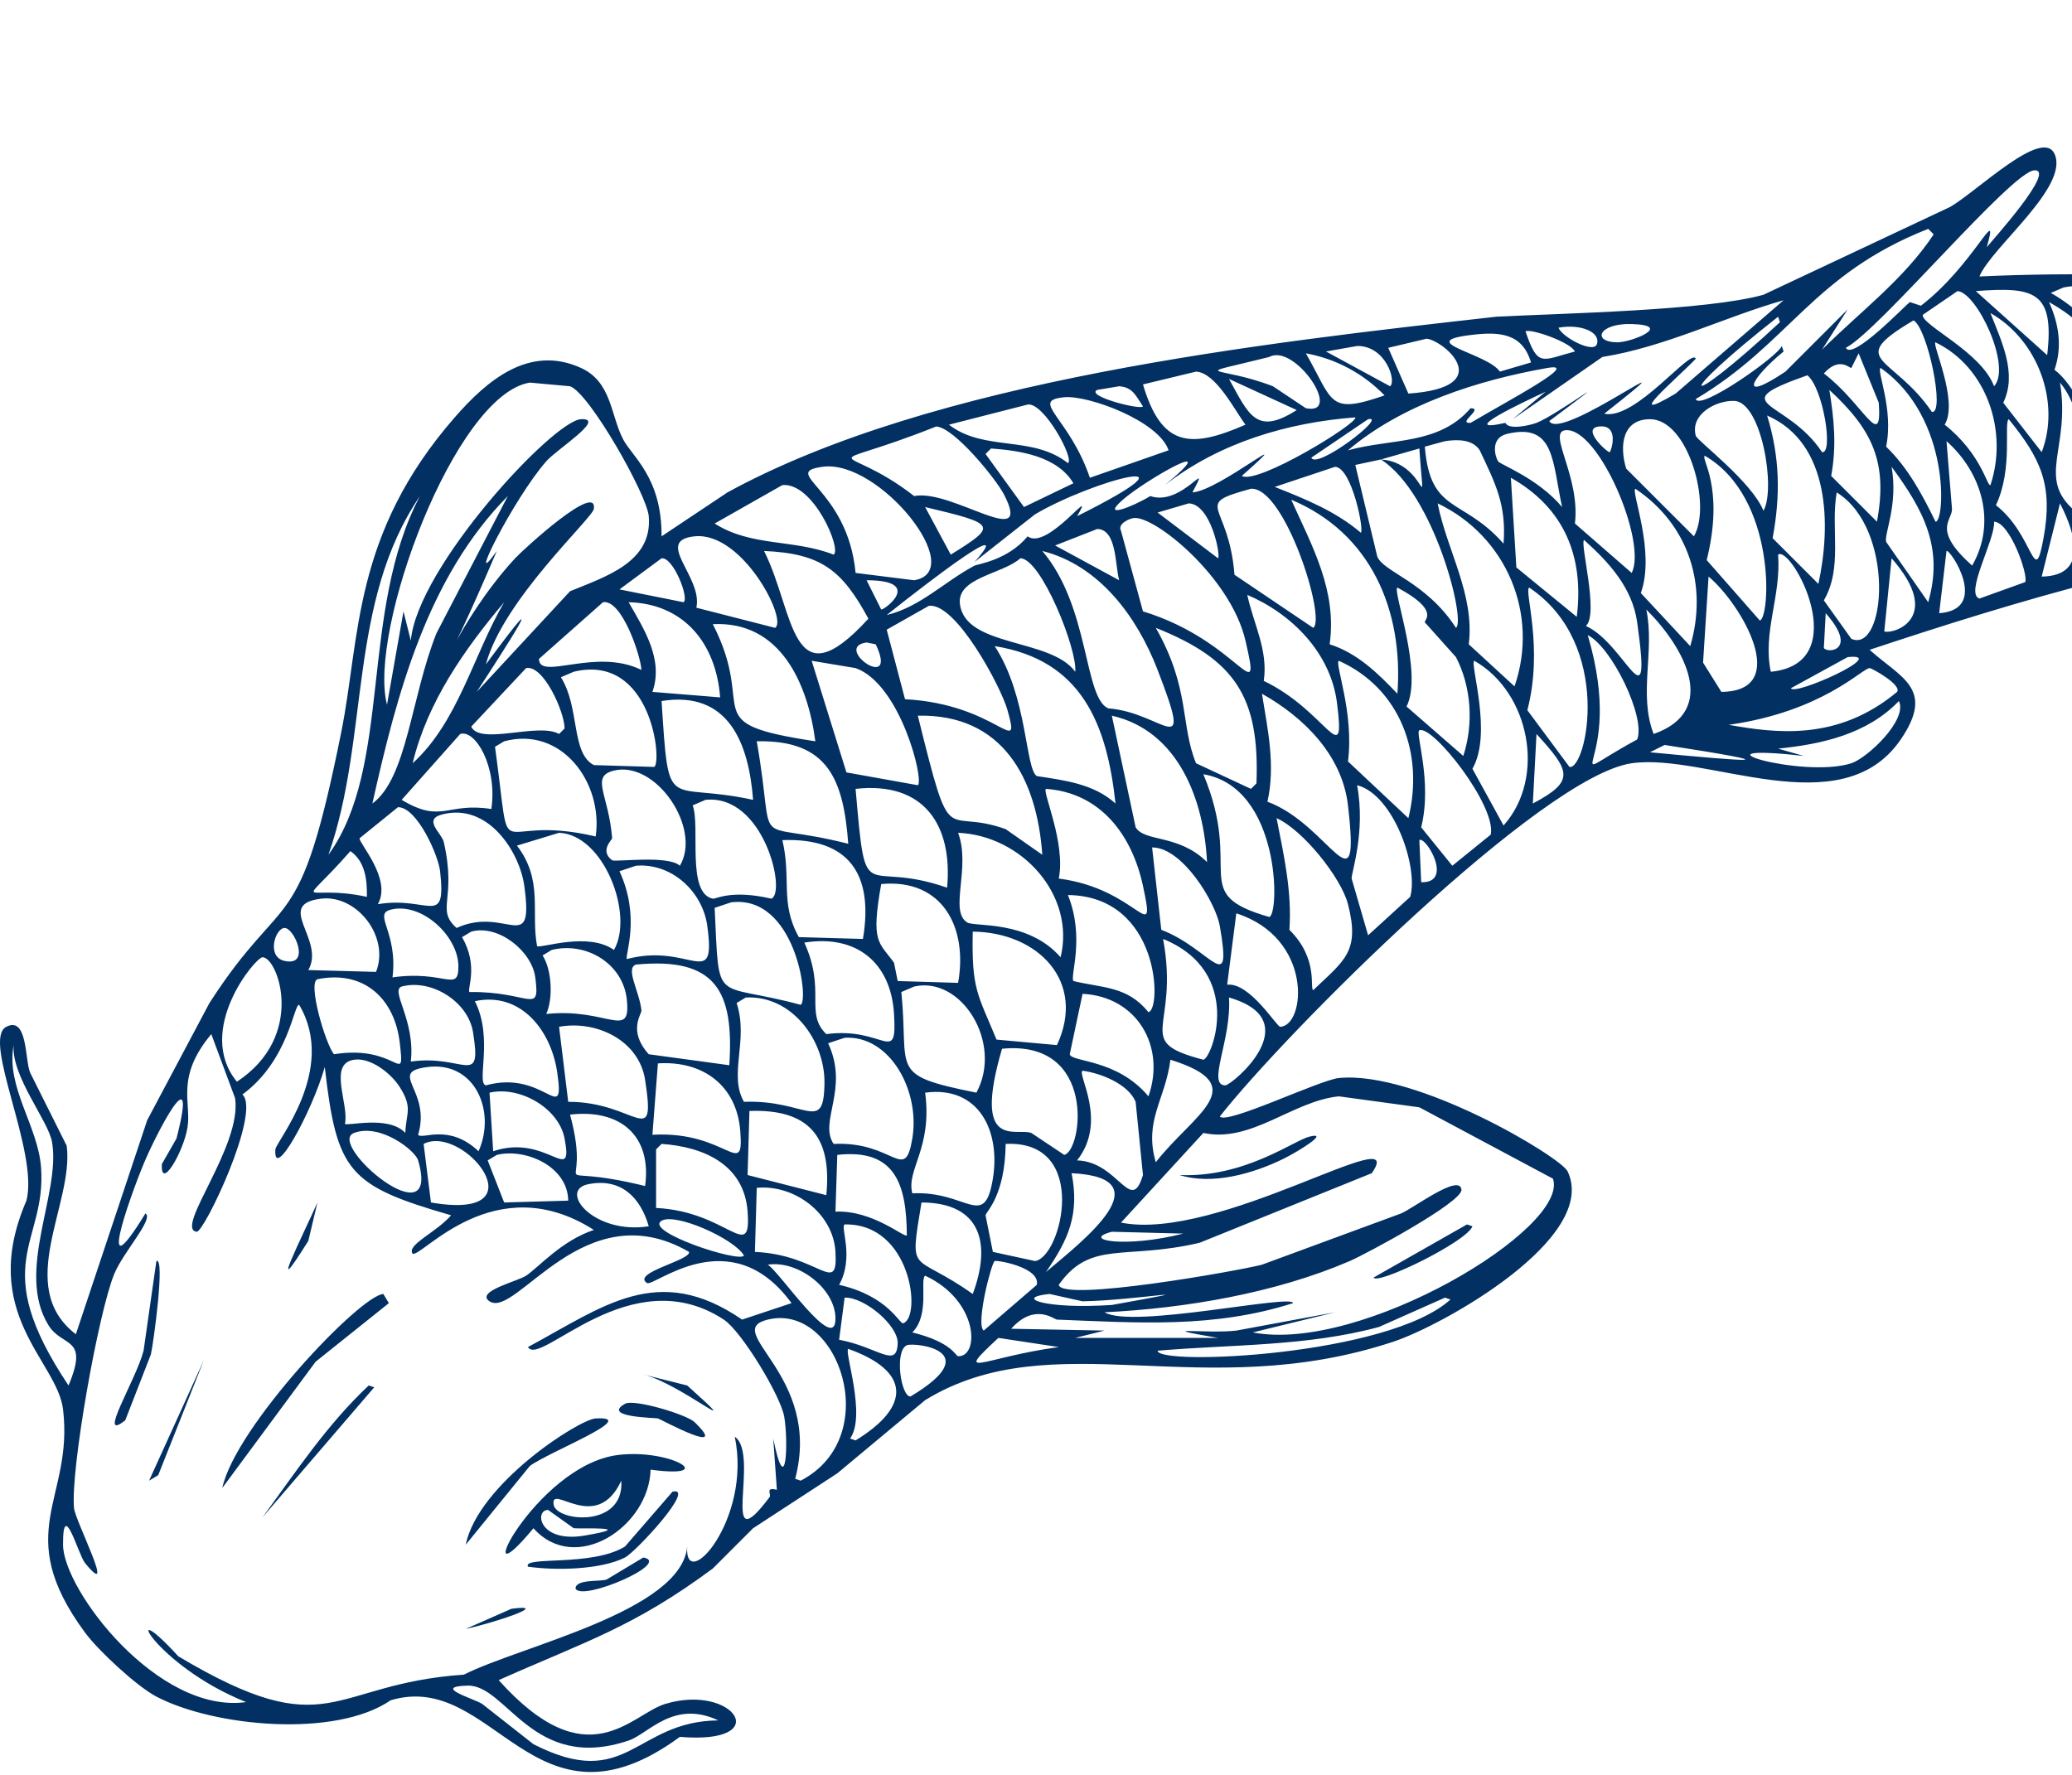 <svg width="566" height="485" viewBox="0 0 566 485" fill="none" xmlns="http://www.w3.org/2000/svg">
<g clip-path="url(#clip0_82_1518)">
<path d="M885.719 0.53C901.049 -4.04 888.309 22.31 885.219 27.03C882.549 29.7 879.889 32.36 877.219 35.03C865.599 52.35 831.309 102.89 817.719 113.53C804.659 123.75 777.139 130.76 760.719 131.53C738.989 132.55 719.999 124.78 696.719 128.53L636.719 146.53C593.419 151.61 551.869 163.85 510.719 177.53C519.059 185.13 528.779 188.06 519.219 202.03C502.919 225.85 466.109 205.6 445.719 208.53C421.139 212.06 351.049 282.28 333.219 305.03C334.919 307.42 360.479 295.05 365.719 294.53C386.909 292.42 426.379 316.14 428.219 320.03C436.819 338.2 394.299 362.02 380.719 366.53C328.429 383.91 287.719 361.11 252.719 382.53C244.719 389.2 236.719 395.86 228.719 402.53C221.049 407.53 213.389 412.53 205.719 417.53C202.049 421.2 198.389 424.86 194.719 428.53C173.019 444.6 160.169 448.36 136.219 459.03C160.599 486.23 172.369 468.36 181.719 465.53C200.509 459.84 211.869 476.74 185.719 474.53C145.879 503.77 135.049 456.08 106.719 464.53C91.699 474.87 58.569 471.82 42.719 463.53C37.399 460.75 26.859 450.98 23.219 446.03C2.869 418.39 20.189 409.66 17.219 385.03C15.619 371.78 -6.081 358.79 7.219 328.03C10.679 314.72 -5.071 284.04 1.719 280.53C7.579 277.5 6.799 289.69 8.219 293.03C11.549 299.7 14.889 306.36 18.219 313.03C20.299 328.82 3.749 351.48 20.719 364.53L40.219 306.03C45.889 295.36 51.549 284.7 57.219 274.03C78.119 241.6 81.629 257.76 93.219 200.03C98.439 174.05 96.249 146.09 124.219 114.03C133.029 103.93 144.579 94.07 158.719 100.53C167.109 104.36 166.769 113.41 170.219 120.03C172.719 124.83 180.799 130.43 180.719 146.53L198.719 134.53C254.969 103.75 344.689 93.73 408.719 86.53C427.339 85.57 466.169 84.88 481.719 80.53L532.719 56.53C540.069 52.28 557.849 34.79 561.219 42.03C565.389 50.98 543.959 67.57 540.719 75.53C593.249 73.14 646.029 77.95 696.719 91.53C709.969 92.97 745.219 88.07 758.719 84.53C779.049 76.53 799.389 68.53 819.719 60.53C829.389 54.53 839.049 48.53 848.719 42.53C863.629 31.11 883.029 1.33 885.719 0.53ZM887.719 3.53C880.889 12.03 874.049 20.53 867.219 29.03C839.169 59.27 793.959 76.8 755.219 89.03C806.549 81.04 826.069 71.91 866.719 40.53C882.759 26.6 895.619 3.52 887.719 3.53ZM749.219 102.53H720.719C696.809 97.1 690.569 101.39 718.719 103.53C727.569 104.2 740.629 104.48 749.219 102.53C770.609 101.61 803.469 96.38 818.719 85.53C847.719 78.65 851.499 67.31 867.219 45.03C849.099 54.29 833.889 70.22 814.719 77.53C800.199 83.06 745.429 94.01 724.719 98.53C734.219 102.96 766.739 98.55 749.219 102.53ZM555.719 46.53C549.469 46.84 513.309 90.32 504.219 95.03C505.999 98.59 520.239 83.63 521.719 82.53C522.719 82.86 523.719 83.2 524.719 83.53C539.189 72.44 546.349 54.76 542.719 67.53C544.159 65.73 561.829 46.23 555.719 46.53ZM526.719 62.53C495.089 74.99 488.989 93.69 463.219 109.03C464.309 112.34 485.669 97.36 486.719 94.53C486.889 95.03 487.049 95.53 487.219 96.03C478.279 103.32 474.509 110.36 487.719 101.53C493.389 95.86 499.049 90.2 504.719 84.53C502.389 88.2 500.049 91.86 497.719 95.53C508.089 85.19 520.109 76.29 528.219 64.03L526.719 62.53ZM563.719 78.53C562.549 79.03 561.389 79.53 560.219 80.03C567.919 84.37 574.339 91.25 578.719 98.53C581.289 85.61 578.159 75.83 563.719 78.53ZM534.719 79.53C531.549 81.7 528.389 83.86 525.219 86.03C524.919 88.88 541.149 96.06 544.719 105.53C549.619 100.09 539.959 79.82 534.719 79.53ZM539.719 79.53C546.219 85.36 552.719 91.2 559.219 97.03C561.269 79.58 555.709 78.31 539.719 79.53ZM580.719 79.53C595.309 90.89 595.349 110.47 597.219 96.03C598.649 84.96 592.319 76.49 580.719 79.53ZM595.719 79.53C597.629 83.48 600.289 98.91 602.219 88.03C603.329 81.8 601.629 79.55 595.719 79.53ZM603.719 80.53C606.189 87.93 601.039 94.83 601.219 96.03C604.389 100.86 607.549 105.7 610.719 110.53C620.729 97.1 608.099 78.72 603.719 80.53ZM609.719 80.53C612.049 84.2 614.389 87.86 616.719 91.53C617.769 91.56 623.119 80.53 609.719 80.53ZM413.219 114.53L422.219 107.03C416.239 109.77 397.439 118.65 411.219 115.53C412.129 117.57 417.979 116.19 419.719 115.53C425.319 113.4 445.819 98.14 423.219 115.03C426.129 121.08 467.039 90.28 438.219 113.03C446.799 114.92 462.099 94.79 463.219 98.03C458.419 103.1 442.369 116.6 457.719 107.53C467.549 99.03 477.389 90.53 487.219 82.03C471.129 86.58 454.959 94.77 437.719 97.53C429.549 103.2 421.389 108.86 413.219 114.53ZM837.719 81.53L828.719 87.53C794.989 103.31 758.299 111.9 720.719 109.53C757.719 113.45 719.329 112.48 707.719 110.53C705.889 110.03 704.049 109.53 702.219 109.03C715.419 108.28 693.799 105.04 695.219 109.03C696.629 112.99 706.049 111.18 708.719 111.53C747.919 116.74 781.999 119.49 819.719 105.53C822.449 102.73 841.719 81.76 837.719 81.53ZM559.719 82.53C562.359 88.32 563.429 94.67 561.219 101.03C570.549 108.11 572.349 127.83 575.219 112.03C577.739 98.15 571.269 88.94 559.719 82.53ZM580.719 82.53C583.959 90.5 581.009 98.02 580.219 106.03C587.189 111.54 588.299 129.9 591.219 113.03C594.139 96.13 583.459 81.77 580.719 82.53ZM620.719 82.53C620.219 86.36 619.719 90.2 619.219 94.03C627.559 100.22 629.149 117.81 631.219 107.03C632.339 101.19 624.929 81.64 620.719 82.53ZM626.719 83.53C628.049 85.86 629.389 88.2 630.719 90.53C631.459 90.48 637.239 82.62 626.719 83.53ZM635.719 84.53C634.889 87.03 634.049 89.53 633.219 92.03C633.419 93.07 640.249 97.57 644.719 109.53C653.289 103.95 642.659 80.37 635.719 84.53ZM543.719 85.53C546.729 93.23 551.109 102.03 547.219 110.03L557.719 123.53C562.929 109.97 556.759 92.93 543.719 85.53ZM485.719 86.53C456.299 109.64 459.189 113.13 486.219 88.03C486.049 87.53 485.889 87.03 485.719 86.53ZM645.719 86.53C652.029 107.03 655.129 83.41 650.719 86.53C650.389 87.86 650.049 89.2 649.719 90.53C648.579 90.53 651.039 85.33 645.719 86.53ZM522.719 87.53C503.739 98.79 517.099 96.94 527.719 112.53C531.429 113.17 526.549 89.67 522.719 87.53ZM655.719 87.53C650.679 103.78 654.749 98.19 657.219 103.03C659.049 106.53 660.889 110.03 662.719 113.53C671.349 104.75 669.779 87.72 655.719 87.53ZM445.719 88.53C436.679 88.27 434.759 93.42 441.719 93.53C445.449 93.59 457.439 88.87 445.719 88.53ZM425.719 89.53C426.779 92.19 435.339 96.67 436.219 94.03C437.289 90.81 432.009 88.42 425.719 89.53ZM416.719 90.53C420.119 100.56 421.149 98.41 430.219 96.03C428.979 93.46 418.119 89.7 416.719 90.53ZM667.719 90.53C665.909 91.47 674.259 98.22 675.219 95.03C676.609 90.41 669.429 89.64 667.719 90.53ZM401.719 91.53C386.279 93.44 406.309 96.49 409.719 101.53C412.549 100.7 415.389 99.86 418.219 99.03C415.809 90.87 409.379 90.58 401.719 91.53ZM736.719 91.53C725.549 93.03 714.389 94.53 703.219 96.03C725.419 99.05 754.439 89.48 736.719 91.53ZM389.719 92.53C386.219 93.36 382.719 94.2 379.219 95.03C381.049 99.2 382.889 103.36 384.719 107.53C409.189 105.85 394.629 93.15 389.719 92.53ZM678.719 92.53C674.689 95.25 679.499 106.74 681.719 110.53C691.309 98.42 682.969 89.66 678.719 92.53ZM528.719 93.53C527.609 93.84 535.099 109.58 531.219 116.03C541.369 124.1 542.789 133.01 543.719 132.53C548.589 117.98 542.829 100.38 528.719 93.53ZM631.719 93.53C630.329 93.84 637.809 106.67 629.219 115.03C636.519 120.39 636.039 128.11 636.719 128.53C645.769 119.73 641.239 100.58 631.719 93.53ZM370.719 94.53C367.889 95.03 365.049 95.53 362.219 96.03C368.049 99.2 373.889 102.36 379.719 105.53C381.529 104.22 378.569 94.43 370.719 94.53ZM617.719 95.53C616.889 96.12 618.509 105.85 612.219 114.03C617.829 116.76 622.329 139.24 625.219 123.03C626.579 115.37 625.359 99.8 617.719 95.53ZM356.719 96.53C364.289 109.77 362.689 113.4 378.219 108.03C372.419 102.06 365.009 98.05 356.719 96.53ZM507.719 96.53C507.049 97.86 506.389 99.2 505.719 100.53C505.329 100.7 502.469 97.28 498.219 102.03C509.119 110.36 514.179 123.66 513.219 110.03C511.389 105.53 509.549 101.03 507.719 96.53ZM669.719 96.53C672.949 116 657.549 111.2 673.719 123.53C683.679 115.53 674.099 95.38 669.719 96.53ZM346.719 97.53C324.049 103.19 332.339 99.59 347.719 105.53L356.719 111.53C367.119 113.62 353.679 93.68 346.719 97.53ZM688.719 97.53C688.299 109.4 682.139 112.16 682.219 113.03C684.389 114.53 686.549 116.03 688.719 117.53C691.229 116.81 692.509 99.48 688.719 97.53ZM599.719 98.53C591.949 101.09 606.909 115.85 605.719 120.53C611.259 112.08 602.029 97.77 599.719 98.53ZM422.719 100.53C403.719 103.87 382.929 110.52 368.219 123.03C380.219 119.72 392.999 121.64 401.719 111.53C405.479 111.55 397.819 115.76 401.719 115.53C411.959 109.45 432.189 98.86 422.719 100.53ZM513.719 100.53C512.499 101.17 517.379 111.77 515.219 122.03C521.199 127.79 525.099 135.12 528.719 142.53C531.289 142.7 532.989 114.05 513.719 100.53ZM694.719 100.53C693.019 106.76 713.299 107.14 721.719 107.53C740.989 108.43 760.499 106.59 779.219 102.03C751.349 104.83 722.409 109.08 694.719 100.53ZM326.719 101.53C321.889 102.7 317.049 103.86 312.219 105.03C317.269 122.06 325.049 122.67 340.219 116.03C337.289 112.11 332.149 101.82 326.719 101.53ZM650.719 101.53C645.009 119.29 647.049 108.71 653.719 125.53C664.729 115.76 651.869 100.75 650.719 101.53ZM493.719 102.53C470.159 110.84 488.139 108.98 497.719 123.53C500.889 124.1 498.069 106.08 493.719 102.53ZM335.719 103.53C341.139 113.3 343.139 119.11 354.219 112.03C348.049 109.2 341.889 106.36 335.719 103.53ZM144.719 104.53C124.159 107.89 100.449 172.42 105.719 192.53L110.219 167.03C110.889 169.7 111.549 172.36 112.219 175.03C113.999 154.96 151.119 114.89 158.719 114.53C165.739 114.2 152.129 122.71 149.219 126.03C140.219 136.31 126.839 163.12 135.719 150.53C117.559 193.11 124.079 170.47 140.719 152.53C143.189 149.87 163.249 131.58 162.219 139.03C161.859 141.61 137.419 163.85 132.719 181.53C151.839 155.63 138.319 176.59 130.219 189.03C138.719 179.86 147.219 170.7 155.719 161.53C165.559 157.49 178.289 153.56 177.219 141.03C176.709 135.13 161.049 107.43 155.719 105.53C152.049 105.2 148.389 104.86 144.719 104.53ZM562.719 104.53C565.669 122.39 556.179 130.46 566.719 139.53C569.989 139.09 571.499 114.88 562.719 104.53ZM305.719 105.53C303.719 105.86 301.719 106.2 299.719 106.53C296.399 108.2 311.619 112.1 312.219 111.03C310.249 108.06 309.389 105.79 305.719 105.53ZM499.719 106.53C501.019 114.65 501.729 121.8 500.219 130.03C504.389 134.2 508.549 138.36 512.719 142.53C515.719 126.37 511.579 117.48 499.719 106.53ZM594.719 107.53L590.219 124.03C594.509 127.32 594.829 132.83 596.719 137.53C605.349 129.67 604.359 114.19 594.719 107.53ZM290.719 108.53C281.069 109.47 292.059 113.87 297.719 130.53C304.889 128.03 312.049 125.53 319.219 123.03C316.509 114.97 297.179 107.9 290.719 108.53ZM579.719 108.53C577.799 117.47 572.389 122.22 572.219 123.03C570.319 132.25 577.229 135.53 581.719 142.53C589.699 134.02 581.799 107.47 579.719 108.53ZM473.719 109.53C468.809 109.36 461.659 113.13 463.219 119.03C463.579 120.41 478.429 131.48 481.719 139.53C485.159 133.65 481.209 109.78 473.719 109.53ZM280.719 110.53C273.549 112.36 266.389 114.2 259.219 116.03C268.869 123.48 281.979 118.82 291.719 126.53C293.619 125.46 285.149 109.83 280.719 110.53ZM695.719 112.53C686.889 115.95 717.989 121.29 720.719 121.53C738.649 123.11 780.119 120.44 798.219 115.03C771.129 118.08 736.539 120.48 709.719 116.53C705.049 115.2 700.389 113.86 695.719 112.53ZM318.219 132.53C335.179 118.45 312.949 131.08 306.719 136.53C300.349 142.1 309.849 138.23 314.219 135.53C322.919 138.53 331.249 124.17 325.719 134.53C332.959 134.18 356.389 114.79 339.219 130.03C343.429 132.53 371.149 115.55 370.219 114.03C351.709 115.45 333.199 120.89 318.219 132.53ZM482.719 113.53C486.229 124.98 486.379 135.4 484.219 147.03C488.389 151.2 492.549 155.36 496.719 159.53C500.159 143.73 500.049 121.05 482.719 113.53ZM373.719 114.53C368.549 118.03 363.389 121.53 358.219 125.03C359.559 128.47 379.309 113.34 373.719 114.53ZM450.719 114.53C443.259 114.53 442.279 121.65 444.219 128.03C450.389 134.2 456.549 140.36 462.719 146.53C467.659 138.09 461.199 114.53 450.719 114.53ZM548.719 114.53C547.309 115.4 549.979 127.99 545.219 138.03C555.649 146.11 555.629 161.21 558.219 147.03C560.849 132.61 557.579 125.44 548.719 114.53ZM610.719 114.53C610.869 121.5 606.129 125.67 606.219 127.03C614.489 136.38 611.779 146.37 615.719 145.53C619.799 144.66 622.219 123.39 610.719 114.53ZM716.219 123.53C696.009 120.24 696.949 113.27 686.219 127.03C696.219 125.86 706.219 124.7 716.219 123.53C749.639 128.98 774.609 131.24 806.219 115.03C776.169 125.07 746.809 121.98 716.219 123.53ZM644.719 115.53C645.159 124.99 639.069 130.72 639.219 132.03C639.289 132.69 645.049 140.51 648.719 139.53C656.399 137.49 648.309 112.96 644.719 115.53ZM680.719 115.53C679.779 116.2 678.309 124.15 681.719 124.53C689.269 125.38 684.029 113.18 680.719 115.53ZM255.719 116.53C222.279 129.86 229.639 119.92 249.719 135.53C260.009 133.45 282.519 150.99 274.219 135.03C272.049 130.86 260.609 116.72 255.719 116.53ZM436.719 116.53C431.789 117.13 439.269 123.82 439.719 123.53C440.139 123.26 442.499 115.83 436.719 116.53ZM427.719 117.53C422.459 117.93 431.749 130.12 430.219 143.03C435.389 147.53 440.549 152.03 445.719 156.53C450.019 148.17 436.739 116.84 427.719 117.53ZM628.719 117.53C627.629 118.21 629.699 126.9 623.219 132.03C628.429 136.04 628.619 147.7 634.219 142.03C635.939 140.29 636.759 123.27 628.719 117.53ZM411.719 118.53C406.869 119.68 408.489 124.9 409.219 126.03C409.809 126.94 420.029 130.6 426.719 138.53C423.989 126.12 424.759 115.44 411.719 118.53ZM661.719 118.53C659.549 121.7 657.389 124.86 655.219 128.03C659.539 129.37 660.019 134.23 660.719 134.53C664.189 136.03 682.599 129.66 661.719 118.53ZM394.719 120.53C392.889 121.03 391.049 121.53 389.219 122.03C390.669 140.45 399.599 135.86 410.719 148.53C411.539 137.88 408.479 132.09 404.219 123.03C402.259 119.99 398.129 120.02 394.719 120.53ZM531.719 120.53C532.219 126.7 532.719 132.86 533.219 139.03C533.319 142.31 527.629 144.61 538.719 154.53C545.439 142.85 541.439 129.13 531.719 120.53ZM270.719 122.53L269.219 124.03C272.719 128.86 276.219 133.7 279.719 138.53C284.219 136.36 288.719 134.2 293.219 132.03C288.789 124.6 278.559 123.1 270.719 122.53ZM377.219 125.53C374.889 126.03 372.549 126.53 370.219 127.03C372.219 135.36 374.219 143.7 376.219 152.03C377.899 156.33 389.549 158.9 397.719 171.53C400.519 169.76 391.799 134.87 377.219 125.53C389.999 126.31 389.149 143.76 387.719 122.53L377.219 125.53ZM465.719 124.53C464.399 125.14 471.199 132.84 466.219 153.03C471.049 158.53 475.889 164.03 480.719 169.53C483.619 168.91 485.369 135.94 465.719 124.53ZM588.719 126.53C589.469 142.35 580.109 144.77 584.719 150.53C588.219 149.7 591.719 148.86 595.219 148.03C596.099 146.96 593.059 128.02 588.719 126.53ZM224.719 127.53C212.789 129.18 231.539 133.26 233.719 156.53C239.049 157.2 244.389 157.86 249.719 158.53C264.659 156.09 240.169 125.39 224.719 127.53ZM364.719 127.53C359.219 129.36 353.719 131.2 348.219 133.03C356.539 136.34 364.829 139.65 371.719 145.53C372.729 145.28 369.359 127.83 364.719 127.53ZM516.719 127.53C518.539 137.89 514.699 145.71 515.219 148.03C519.049 153.53 522.889 159.03 526.719 164.53C531.019 149.58 525.359 139.29 516.719 127.53ZM266.219 153.53C277.599 140.68 254.959 157.87 242.219 168.03C251.329 165.86 257.959 158.93 266.219 154.53C266.969 154.13 275.289 153.08 280.719 146.53C286.149 150.64 299.889 131.38 294.219 141.03C331.009 122.63 298.559 131.16 282.719 140.53C277.219 144.86 271.719 149.2 266.219 153.53ZM604.719 129.53C602.889 132.7 601.049 135.86 599.219 139.03L603.719 146.53C616.809 152.33 607.219 128.12 604.719 129.53ZM412.719 130.53C413.219 138.7 413.719 146.86 414.219 155.03L430.719 168.53C432.769 152.13 427.339 138.76 412.719 130.53ZM213.719 132.53C207.549 136.03 201.389 139.53 195.219 143.03C205.229 149.42 216.819 147.26 227.719 151.53C229.989 150.14 222.199 131.74 213.719 132.53ZM341.719 133.53C325.389 138.03 335.659 137.04 337.219 157.03C344.389 161.86 351.549 166.7 358.719 171.53C362.359 169.21 351.019 132.99 341.719 133.53ZM446.719 133.53C445.469 134.26 452.279 150.71 448.219 162.03C452.719 166.86 457.219 171.7 461.719 176.53C466.569 160 461.379 143.37 446.719 133.53ZM501.719 134.53C500.009 144.51 503.469 154.95 498.219 164.03L505.719 174.53C515.189 178.68 517.789 144.48 501.719 134.53ZM621.719 134.53C621.219 137.7 620.719 140.86 620.219 144.03C621.369 145.65 631.469 144.07 621.719 134.53ZM114.719 135.53C94.949 164.55 100.999 201.42 89.719 233.53C107.259 209.35 98.069 167.05 114.719 135.53ZM138.719 135.53C116.699 157.81 108.389 189.69 101.719 219.53C111.209 212.57 112.239 190.58 119.219 173.03L138.719 135.53ZM572.719 135.53C566.659 149.18 564.959 158.98 581.219 151.03C582.529 148.84 576.519 136.51 572.719 135.53ZM352.719 136.53C358.449 149.27 365.259 161.32 363.219 176.03C370.789 178.43 376.429 183.98 381.719 189.53C383.439 166.66 374.399 145.59 352.719 136.53ZM324.719 137.53C321.889 138.36 319.049 139.2 316.219 140.03C321.719 144.2 327.219 148.36 332.719 152.53C333.549 152.1 330.849 137.7 324.719 137.53ZM392.719 137.53C395.279 150.5 402.879 162.39 401.219 176.03C405.389 179.86 409.549 183.7 413.719 187.53C420.539 167.68 411.399 146.44 392.719 137.53ZM562.719 137.53C561.049 144.2 559.389 150.86 557.719 157.53C570.219 157.32 567.189 146.11 562.719 137.53ZM252.719 138.53C255.049 142.86 257.389 147.2 259.719 151.53C272.539 143.56 272.329 143.2 252.719 138.53ZM309.719 141.53C308.389 141.69 305.189 143.18 306.219 145.03C308.219 152.36 310.219 159.7 312.219 167.03C338.559 175.08 344.829 194.89 340.219 175.03C336.189 157.65 315.349 140.84 309.719 141.53ZM544.719 142.53C545.059 147.39 536.579 162.22 540.719 163.53C544.889 162.03 549.049 160.53 553.219 159.03C554.109 157.06 549.069 142.67 544.719 142.53ZM299.719 144.53C295.889 146.03 292.049 147.53 288.219 149.03C294.049 152.2 299.889 155.36 305.719 158.53C304.579 154.4 305.109 144.61 299.719 144.53ZM189.719 146.53C178.479 147.7 192.069 157.64 190.219 166.03C197.389 167.86 204.549 169.7 211.719 171.53C215.289 169.51 202.839 145.16 189.719 146.53ZM432.719 147.53C431.499 148.28 436.839 167.74 433.219 171.03C444.049 175.86 451.329 199.37 447.219 170.03C445.899 160.59 439.539 153.65 432.719 147.53ZM208.719 150.53C217.159 167.35 215.909 192.34 237.219 169.03C230.029 155.77 224.369 151.21 208.719 150.53ZM284.719 150.53C297.669 165.71 296.049 190.57 302.719 193.53C317.859 194.66 326.299 209.14 316.219 183.03C310.649 168.6 300.379 154.47 284.719 150.53ZM531.719 150.53C531.049 156.2 530.389 161.86 529.719 167.53C543.709 166.54 532.699 149.9 531.719 150.53ZM485.719 151.53C486.579 162.92 481.439 172.74 483.719 183.53C506.839 181.3 489.419 148.89 485.719 151.53ZM180.719 152.53C176.889 155.36 173.049 158.2 169.219 161.03C175.049 162.2 180.889 163.36 186.719 164.53C188.349 163.52 183.929 152.15 180.719 152.53ZM278.719 152.53C273.949 156.86 261.309 157.77 262.219 165.03C263.699 176.91 287.039 174.3 293.719 183.53C294.369 177.51 284.399 152.53 278.719 152.53ZM516.719 152.53C516.049 159.2 515.389 165.86 514.719 172.53C517.589 173.31 530.889 168.66 516.719 152.53ZM466.719 157.53C466.219 165.36 465.719 173.2 465.219 181.03C466.889 183.7 468.549 186.36 470.219 189.03C489.649 188.85 475.609 164.95 466.719 157.53ZM236.719 158.53C238.049 161.2 239.389 163.86 240.719 166.53C241.589 166.68 252.449 158.54 236.719 158.53ZM381.719 160.53C380.329 161.41 388.839 183.87 384.219 193.03C389.389 197.53 394.549 202.03 399.719 206.53C402.609 197.71 401.879 187.51 397.719 179.53C394.889 176.36 392.049 173.2 389.219 170.03C388.839 169.45 393.669 166.92 381.719 160.53ZM417.719 160.53C416.289 161.43 421.709 176.85 417.219 194.03C421.049 199.2 424.889 204.36 428.719 209.53C433.379 210.45 440.869 175.99 417.719 160.53ZM340.719 162.53C342.419 170.47 346.459 177.63 345.219 186.03C362.479 194.28 367.649 211.16 365.219 192.03C363.479 178.38 352.909 167.72 340.719 162.53ZM137.719 164.53C126.849 177.42 116.729 191.85 112.719 208.53C125.189 197.18 129.239 179.06 137.719 164.53ZM164.719 164.53C158.889 169.7 153.049 174.86 147.219 180.03C147.349 186.1 162.639 176.84 175.219 183.03C174.979 179 169.849 163.69 164.719 164.53ZM171.719 164.53C175.979 171.95 181.319 180.23 178.219 189.03C184.389 189.53 190.549 190.03 196.719 190.53C195.579 175.57 186.649 164.92 171.719 164.53ZM253.719 165.53C249.889 167.7 246.049 169.86 242.219 172.03C243.889 178.36 245.549 184.7 247.219 191.03C272.679 192.39 279.029 207.6 275.219 194.03C273.389 187.52 261.039 164.48 253.719 165.53ZM449.719 166.53C452.079 177.99 447.519 189.67 451.719 200.53C469.809 194.18 459.969 176.73 449.719 166.53ZM498.719 167.53C498.549 170.7 498.389 173.86 498.219 177.03C499.159 178.6 507.749 177.8 498.719 167.53ZM194.719 170.53C207.099 194.67 189.629 197.49 222.719 202.53C220.679 186.83 213.219 169.57 194.719 170.53ZM315.719 171.53C325.159 188.11 322.389 197.95 326.719 208.53C331.719 210.86 336.719 213.2 341.719 215.53L343.219 214.03C344.129 190.48 337.459 180.2 315.719 171.53ZM433.719 173.53C444.669 210.5 422.639 215.4 447.219 202.03C449.629 196.11 440.319 176.78 433.719 173.53ZM236.719 175.53C227.209 176.86 245.679 189.65 239.219 176.03C238.389 175.86 237.549 175.7 236.719 175.53ZM271.719 176.53C280.719 190.26 280.059 210.02 283.219 212.03C290.819 213.2 298.799 214.15 304.719 219.53C302.379 197.92 295.539 180.32 271.719 176.53ZM504.719 179.53C499.549 182.36 494.389 185.2 489.219 188.03C490.069 190.26 516.569 178.28 504.719 179.53ZM221.719 180.53C224.889 190.7 228.049 200.86 231.219 211.03C237.719 212.2 244.219 213.36 250.719 214.53C252.479 213.29 246.019 186.91 233.719 182.53C229.719 181.86 225.719 181.2 221.719 180.53ZM365.719 180.53C364.529 181.25 369.949 194.78 368.219 208.03C373.719 213.2 379.219 218.36 384.719 223.53C389.049 206.07 382.619 188.12 365.719 180.53ZM402.719 180.53C401.449 181.34 407.789 200.33 402.219 210.03C405.049 215.2 407.889 220.36 410.719 225.53C422.439 212.46 417.849 189.09 402.719 180.53ZM143.719 182.53C138.719 187.86 133.719 193.2 128.719 198.53C131.179 203.72 147.099 197.29 152.719 200.53L154.219 199.03C154.249 194.6 148.469 181.57 143.719 182.53ZM510.719 182.53C508.619 182.64 497.859 194.41 472.219 198.03C485.229 200.35 502.069 202.51 518.219 189.03C519.599 187.13 511.249 182.5 510.719 182.53ZM156.719 183.53C155.549 184.03 154.389 184.53 153.219 185.03C158.439 193.31 155.929 205.73 162.219 209.03C167.719 209.2 173.219 209.36 178.719 209.53C180.909 208.13 177.999 178.4 156.719 183.53ZM344.719 189.53C346.299 199.26 348.459 209.17 346.219 219.03C363.359 225.37 371.679 250.01 368.219 220.03C366.639 206.32 356.189 195.98 344.719 189.53ZM180.719 191.53C182.779 223.23 181.829 213.29 205.719 218.53C204.529 202.91 198.919 188.6 180.719 191.53ZM518.719 191.53C510.059 200.54 497.759 203.33 485.719 204.53C488.049 205.2 490.389 205.86 492.719 206.53C459.089 202.78 492.269 212.86 505.719 208.53C510.039 207.14 521.189 196.7 518.719 191.53ZM250.719 195.53C260.169 233.75 257.439 220.34 274.719 226.53C278.049 228.86 281.389 231.2 284.719 233.53C283.249 212.53 273.789 195.02 250.719 195.53ZM303.719 195.53C305.889 205.7 308.049 215.86 310.219 226.03C312.699 230.13 321.969 227.83 329.719 235.53C328.899 218.7 321.969 199.66 303.719 195.53ZM387.719 199.53C386.489 200.05 391.359 213.51 388.219 226.03C391.049 229.53 393.889 233.03 396.719 236.53C400.219 233.7 403.719 230.86 407.219 228.03C408.849 220.22 391.349 198 387.719 199.53ZM125.719 200.53C120.389 206.53 115.049 212.53 109.719 218.53C120.809 225.15 121.979 219.11 134.219 221.03C135.929 209.53 129.869 199.23 125.719 200.53ZM419.719 200.53C419.389 206.86 419.049 213.2 418.719 219.53C430.269 213.4 429.099 210.8 419.719 200.53ZM137.719 202.53C136.889 203.03 136.049 203.53 135.219 204.03C140.149 239.73 133.729 221.75 162.719 228.53C164.839 213.88 153.399 198.3 137.719 202.53ZM206.719 202.53C212.229 234.05 203.939 223.5 231.719 230.53C230.389 212.98 226.229 202.09 206.719 202.53ZM454.719 203.53L450.719 205.53C478.639 208.18 489.919 208.99 454.719 203.53ZM167.719 210.53C161.149 212.13 166.299 217.05 167.219 229.03C167.249 229.39 163.689 232.43 167.219 235.03C167.979 235.59 182.529 233.54 185.719 236.53C191.779 226.38 179.229 207.73 167.719 210.53ZM328.719 211.53C339.859 238.29 324.339 244.11 346.719 250.53C349.559 249.87 349.889 215.1 328.719 211.53ZM370.719 214.53C373.089 227.38 369.099 238.51 369.219 240.03C370.719 245.2 372.219 250.36 373.719 255.53C377.549 252.03 381.389 248.53 385.219 245.03C387.559 236.96 380.689 217.09 370.719 214.53ZM233.719 215.53C236.639 249.37 235.519 234.4 258.719 242.53C260.299 225.36 252.339 213.43 233.719 215.53ZM285.719 215.53C284.609 216.1 291.189 230.31 289.219 240.03C310.959 242.8 315.919 259.33 312.219 242.03C309.249 228.17 300.629 216.56 285.719 215.53ZM192.719 218.53C191.549 219.03 190.389 219.53 189.219 220.03C191.369 225.83 187.449 244.02 194.719 245.53C195.499 245.69 199.699 242.96 210.719 245.53C214.889 243.8 208.609 216.89 192.719 218.53ZM108.719 220.53C105.219 223.36 101.719 226.2 98.219 229.03C98.059 230.42 107.119 240.19 103.219 247.03C117.089 244.71 121.929 253.61 120.219 238.03C119.749 233.72 113.949 220.53 108.719 220.53ZM120.719 222.53C115.459 223.93 120.669 227.64 121.219 230.03C124.849 245.92 118.919 248.34 124.719 253.53C138.269 247.34 145.889 261.49 143.219 242.03C141.939 232.74 133.309 219.18 120.719 222.53ZM348.719 223.53C350.699 233.62 352.959 243.65 352.219 254.03C360.239 262.02 357.699 269.89 358.719 270.53C367.289 262.33 371.559 260 368.219 247.03C366.359 239.78 355.889 226.72 348.719 223.53ZM152.719 227.53C148.889 228.7 145.049 229.86 141.219 231.03C148.499 240.58 144.959 249.2 146.719 258.53C148.119 259.06 160.639 254.55 167.719 259.53C173.269 249.87 164.919 228.01 152.719 227.53ZM261.719 227.53C265.279 237.08 259.159 248.91 264.219 252.03C266.239 253.28 280.789 251.3 289.719 261.53C293.849 244.61 279.139 228.25 261.719 227.53ZM213.719 229.53C216.229 240.21 213.009 246.68 218.219 256.03C224.049 256.2 229.889 256.36 235.719 256.53C238.709 238.95 231.969 228.85 213.719 229.53ZM387.719 229.53C387.889 233.36 388.049 237.2 388.219 241.03C397.229 241.31 389.429 228.3 387.719 229.53ZM314.719 231.53C315.549 239.03 316.389 246.53 317.219 254.03C330.839 259.22 336.639 272.86 333.219 253.03C332.119 246.67 323.039 231.49 314.719 231.53ZM95.719 232.53C80.769 249.58 82.709 241.23 100.219 245.03C100.309 240.28 99.729 235.35 95.719 232.53ZM173.719 236.53L169.219 238.03C175.039 250.59 170.709 260.85 171.219 262.03C188.529 257.41 195.619 271.04 193.219 253.03C191.959 243.61 183.469 235.7 173.719 236.53ZM240.719 241.53C237.839 257.66 240.049 257.26 244.219 263.03C244.549 264.7 244.889 266.36 245.219 268.03C250.719 268.2 256.219 268.36 261.719 268.53C264.419 253.5 257.529 239.98 240.719 241.53ZM291.719 244.53C296.429 256.22 292.259 266.58 293.219 268.03C301.239 269.97 307.929 269.38 313.719 276.53C317.349 275.87 316.989 244.85 291.719 244.53ZM87.719 245.53C74.799 247.09 88.989 256.77 84.219 265.03C90.389 265.2 96.549 265.36 102.719 265.53C106.539 255.88 97.409 244.36 87.719 245.53ZM199.719 246.53L195.219 248.03C196.569 275.45 194.589 267.97 218.719 274.53C221.069 273.18 217.219 244.36 199.719 246.53ZM106.719 248.53C101.819 249.78 108.759 254.66 107.219 267.03C121.499 264.98 125.229 271.31 125.219 264.03C125.219 255.76 115.159 246.38 106.719 248.53ZM337.719 249.53C336.889 256.03 336.049 262.53 335.219 269.03C341.429 268.35 348.769 280.57 349.719 280.53C356.689 280.23 358.789 256.31 337.719 249.53ZM77.719 253.53C75.149 253.61 72.729 261.42 77.719 262.53C85.039 264.15 80.349 253.44 77.719 253.53ZM128.719 254.53C127.889 255.03 127.049 255.53 126.219 256.03C130.759 263.93 127.589 270.05 128.219 271.03C144.789 270.8 147.589 277.57 146.219 267.03C145.279 259.83 136.079 252.47 128.719 254.53ZM265.719 254.53C265.399 270.36 266.989 271.37 272.219 284.03L288.719 285.53C296.829 268.17 283.519 254.69 265.719 254.53ZM317.719 256.53C322.329 281.47 309.099 284.38 328.719 289.53C331.079 289.1 340.029 265.63 317.719 256.53ZM219.719 257.53C225.709 270.69 219.739 276.75 225.719 282.53C241.559 280.42 245.079 291.36 244.219 277.03C243.369 262.85 233.799 255.26 219.719 257.53ZM150.719 259.53C149.889 260.03 149.049 260.53 148.219 261.03C150.719 264.88 151.159 272.71 149.219 277.03C165.929 275.25 172.439 284.35 171.219 273.03C170.159 263.23 160.089 257.22 150.719 259.53ZM71.719 261.53C69.789 261.52 53.189 281.5 64.719 295.53C83.709 283.05 75.929 261.56 71.719 261.53ZM173.719 263.53C170.749 264.6 174.639 270.72 175.219 276.03C175.339 277.11 171.379 281.57 177.219 288.03C184.549 289.03 191.889 290.03 199.219 291.03C200.579 270.6 195.409 261.45 173.719 263.53ZM86.719 267.53C83.999 268.42 88.799 284.94 91.219 288.03C108.789 285.21 110.609 297.32 109.219 285.03C107.829 272.73 99.329 264.98 86.719 267.53ZM109.719 269.53C106.509 270.62 113.519 278.78 112.219 290.03C126.789 287.97 131.669 297.33 129.219 282.03C127.879 273.63 117.839 267.37 109.719 269.53ZM249.719 269.53C248.549 270.03 247.389 270.53 246.219 271.03C248.399 292.83 242.429 293.62 266.719 298.53C274.069 284.96 262.619 266.58 249.719 269.53ZM295.719 271.53C294.549 277.03 293.389 282.53 292.219 288.03C292.719 290.27 305.049 289.2 313.719 299.53C318.539 285.83 310.499 272.24 295.719 271.53ZM203.719 272.53C202.889 273.03 202.049 273.53 201.219 274.03C204.579 284.22 198.939 293.51 203.219 301.03C220.219 300.37 224.999 309.95 225.219 296.03C225.409 284.36 216.379 271.87 203.719 272.53ZM335.719 272.53C336.459 284.07 329.589 296.51 334.719 296.53C336.429 296.53 357.709 278.84 335.719 272.53ZM129.719 273.53C134.859 283.62 130.049 295.88 132.719 296.53C148.829 292.07 154.359 308.02 152.219 293.03C150.609 281.72 142.379 270.82 129.719 273.53ZM81.719 274.53C80.279 274.2 78.909 289.72 66.219 299.03C71.419 303.81 55.739 336.8 53.719 336.53C47.539 335.71 66.179 313.17 64.219 300.03C62.049 294.2 59.889 288.36 57.719 282.53C47.849 294.35 52.339 301.21 51.219 308.03C50.109 314.8 43.809 325.5 44.219 318.03C45.549 315.7 46.889 313.36 48.219 311.03C54.389 286.97 42.479 310.12 39.219 318.03C35.079 328.06 26.119 353.76 39.719 331.53C42.159 332.91 33.679 342.07 31.219 348.03C26.859 358.61 19.229 401.62 20.219 412.03C20.549 415.55 32.149 437.93 23.219 427.03C21.409 424.82 17.169 408.99 17.219 422.03C17.259 434.37 43.139 468.39 67.219 465.03C41.759 454.83 32.259 434.48 48.719 452.53C90.439 477.36 89.689 460.08 126.719 457.53C142.059 449.74 186.189 440.25 187.719 422.53C186.829 435.61 205.439 415.3 200.719 392.53C207.779 397.34 196.239 427.63 210.219 409.03C210.799 408.26 208.859 406.21 212.219 407.03C211.889 402.36 211.549 397.7 211.219 393.03C214.789 410.44 215.399 393.8 214.219 387.03C213.219 381.31 202.559 363.7 197.719 360.53C172.259 343.83 147.519 373.71 144.219 368.03C164.769 357 179.699 344.7 202.719 360.53L216.219 356.03C199.489 333.13 178.589 351.78 176.719 350.53C172.469 347.7 188.829 344.31 188.219 342.03C159.589 325.45 140.989 360.4 133.719 355.53C129.729 352.85 141.429 350.06 143.719 348.53C147.109 346.26 153.439 338.94 162.219 336.03C135.129 318.74 115.239 343.61 112.719 342.53C110.949 340.14 119.209 336.71 123.219 332.03C95.169 323.92 91.999 320.23 88.719 291.53C85.109 304.09 74.599 323.06 75.219 314.03C75.369 311.9 92.219 292.23 81.719 274.53ZM152.719 280.53C153.549 287.36 154.389 294.2 155.219 301.03C173.749 300.97 179.239 314.61 176.219 295.03C174.559 284.25 162.949 278.67 152.719 280.53ZM230.719 283.53L226.219 285.03C232.059 297.52 223.579 306.39 227.719 312.53C244.289 311.73 247.139 323.46 249.219 311.03C251.409 297.94 243.019 282.77 230.719 283.53ZM3.719 285.53C1.569 297.09 10.399 307.56 11.219 319.03C12.709 339.95 -3.661 345.02 18.719 378.53C24.429 364.93 17.049 368.28 13.219 362.03C4.199 347.31 16.659 326.09 14.219 312.03C13.199 306.14 3.119 294.18 3.719 285.53ZM273.719 286.53C265.519 314.55 277.579 308.04 281.719 309.53L290.719 315.53C295.729 314.35 299.659 283.96 273.719 286.53ZM96.719 289.53C89.489 290.6 95.449 301.8 94.219 307.03C94.639 307.8 106.149 304.59 110.719 309.53C110.909 304.05 112.839 302.77 109.219 297.03C106.879 293.31 101.289 288.85 96.719 289.53ZM319.719 289.53C318.319 300.55 312.409 306.08 315.719 317.53C326.049 304.3 342.549 296.65 319.719 289.53ZM179.719 290.53L178.219 310.03C198.589 308.85 203.269 322.58 202.219 309.03C201.249 296.47 191.899 289.73 179.719 290.53ZM116.719 291.53C105.679 292.96 117.899 297.81 114.219 310.03C115.249 311.5 122.509 306.77 130.719 314.53C135.589 303.7 129.789 289.84 116.719 291.53ZM295.719 292.53C294.109 293.38 302.709 306.29 294.219 317.03C305.549 317.36 308.919 332.03 312.219 321.03C311.549 314.36 310.889 307.7 310.219 301.03C308.179 296.15 300.709 293.2 295.719 292.53ZM133.719 298.53C134.049 303.86 134.389 309.2 134.719 314.53C149.419 309.55 156.719 324.26 154.219 311.03C152.669 302.82 142.059 296.61 133.719 298.53ZM252.719 298.53C254.749 313.72 247.499 319.57 249.219 326.03C264.189 325.29 268.889 336.19 271.219 322.03C273.349 309.11 267.449 296.55 252.719 298.53ZM365.719 299.53C353.079 300.81 341.769 312.37 328.719 309.53C321.219 317.7 313.719 325.86 306.219 334.03C332.909 339.38 385.209 305.48 374.719 320.53C359.049 326.86 343.389 333.2 327.719 339.53C307.229 344.36 297.929 338.67 289.219 351.03C290.009 355.82 338.669 347.13 344.719 345.53C357.389 340.86 370.049 336.2 382.719 331.53C386.109 330.11 398.769 320.46 399.219 325.03C399.549 328.43 373.119 342.63 368.719 344.53C348.359 353.3 323.769 357.46 301.719 358.53C309.219 363.11 353.099 353.44 353.219 356.03C331.549 362.95 310.969 361.4 288.719 360.53C287.979 360.5 282.629 355.83 276.219 363.03C284.719 363.2 293.219 363.36 301.719 363.53C299.049 364.2 296.389 364.86 293.719 365.53H332.719C313.729 362.25 329.779 364.47 337.719 363.53C346.719 361.86 355.719 360.2 364.719 358.53C357.219 360.36 349.719 362.2 342.219 364.03C371.799 369.76 428.819 335.58 424.219 322.03C412.049 315.53 399.889 309.03 387.719 302.53C380.389 301.53 373.049 300.53 365.719 299.53ZM204.719 303.53C204.549 309.36 204.389 315.2 204.219 321.03C211.389 322.86 218.549 324.7 225.719 326.53C227.309 310.6 221.009 302.93 204.719 303.53ZM155.719 304.53C162.369 329.05 146.669 316.82 176.219 324.03C178.099 310.4 169.549 302.9 155.719 304.53ZM96.719 309.53C88.899 312.46 120.689 339.34 114.219 317.03C113.439 314.34 103.939 306.83 96.719 309.53ZM115.719 312.53C116.389 317.86 117.049 323.2 117.719 328.53C148.339 333.84 126.599 306.9 115.719 312.53ZM180.719 312.53L179.219 314.03V330.03C198.839 330.96 205.239 345.29 204.219 331.03C203.299 318.16 192.189 313.3 180.719 312.53ZM274.719 312.53C274.529 326.82 269.359 331.01 269.219 332.03C269.889 335.36 270.549 338.7 271.219 342.03C275.049 342.86 278.889 343.7 282.719 344.53C289.979 343.58 297.869 311.42 274.719 312.53ZM135.719 315.53C134.889 316.03 134.049 316.53 133.219 317.03C134.719 320.86 136.219 324.7 137.719 328.53C143.549 328.36 149.389 328.2 155.219 328.03C155.099 318.63 143.499 313.62 135.719 315.53ZM228.719 315.53C228.549 320.7 228.389 325.86 228.219 331.03C238.389 330.6 246.859 338.12 247.719 337.53C247.629 323.69 244.639 313.73 228.719 315.53ZM292.719 320.53C294.949 331.78 291.829 338.72 285.719 347.53C296.179 338.72 317.999 321.77 292.719 320.53ZM160.719 323.53C152.319 325.2 162.189 337.4 177.219 335.03C174.889 326.99 169.519 321.78 160.719 323.53ZM206.719 324.53C206.549 330.36 206.389 336.2 206.219 342.03C223.849 342.81 228.909 354.27 228.219 342.03C227.619 331.46 216.999 323.56 206.719 324.53ZM251.719 328.53C248.349 349.18 249.099 341.72 265.719 353.53C270.889 339.71 267.939 328.58 251.719 328.53ZM180.719 333.53C175.819 336.49 202.109 345.1 203.219 343.03C200.609 338.43 184.499 331.25 180.719 333.53ZM230.719 334.53C229.489 335.25 233.429 343.44 229.219 351.03C242.709 354.1 245.729 361.85 246.719 361.53C251.829 359.88 248.959 334.14 230.719 334.53ZM303.719 336.53C294.929 338.83 307.539 341.05 323.219 337.03C316.719 336.86 310.219 336.7 303.719 336.53ZM271.719 344.53C270.819 344.95 266.459 361.95 268.719 363.53C273.549 359.36 278.389 355.2 283.219 351.03C284.229 346.26 272.369 344.22 271.719 344.53ZM209.719 345.53C212.729 347.14 228.429 370.65 228.219 360.03C228.059 351.99 217.919 344.24 209.719 345.53ZM252.719 348.53C251.199 349.61 254.099 359.18 249.219 364.03C260.199 366.76 260.989 370.5 261.719 370.53C267.559 370.78 267.479 355.41 252.719 348.53ZM286.719 353.53C276.719 354.5 285.409 357.75 303.719 356.53C333.929 351.07 310.159 355.29 295.719 355.53C292.719 354.86 289.719 354.2 286.719 353.53ZM230.719 354.53C230.219 358.36 229.719 362.2 229.219 366.03C239.959 368.07 244.939 374.04 245.219 367.03C245.419 362.18 236.119 354.31 230.719 354.53ZM394.719 354.53C388.719 357.2 382.719 359.86 376.719 362.53C357.079 367.88 336.399 367.29 316.219 369.03C316.219 373.18 379.309 370.46 396.219 355.03C395.719 354.86 395.219 354.7 394.719 354.53ZM209.719 360.53C196.719 363.72 224.729 375.59 217.219 404.03C217.719 404.2 218.219 404.36 218.719 404.53C241.679 392.65 229.059 355.79 209.719 360.53ZM272.719 365.53C260.159 377.22 268.159 370.91 289.219 368.03C283.719 367.2 278.219 366.36 272.719 365.53ZM247.719 367.53C244.249 369.13 246.109 381.64 248.719 381.53C270.019 368.82 249.499 366.71 247.719 367.53ZM231.719 368.53C230.519 369.12 236.729 386.67 232.219 393.03C232.719 393.2 233.219 393.36 233.719 393.53C248.949 384.24 248.719 374.58 231.719 368.53ZM127.719 460.53C117.889 460.81 129.359 464.04 131.719 465.53C136.389 469.2 141.049 472.86 145.719 476.53C171.459 489.69 173.329 470.25 196.219 470.03C183.959 464.29 177.199 473.68 171.719 475.53C145.519 484.39 138.409 460.22 127.719 460.53Z" fill="#023062"/>
<path d="M357.721 310.53C363.491 309.13 354.571 314.63 350.721 316.53C342.411 320.63 331.211 323.86 322.221 321.03C339.971 321.82 353.421 311.57 357.721 310.53Z" fill="#023062"/>
<path d="M86.719 328.53C85.889 332.03 85.049 335.53 84.219 339.03C72.479 357.77 82.609 337.78 86.719 328.53Z" fill="#023062"/>
<path d="M400.721 334.53C401.221 334.7 401.721 334.86 402.221 335.03C400.721 339.25 376.071 351.22 375.221 349.03C383.721 344.2 392.221 339.36 400.721 334.53Z" fill="#023062"/>
<path d="M42.72 344.53C45.17 343.3 41.92 367.01 41.22 370.03C38.89 376.03 36.55 382.03 34.22 388.03C26.27 394.38 37.11 377.17 39.22 369.03C40.39 360.86 41.55 352.7 42.72 344.53Z" fill="#023062"/>
<path d="M104.721 353.53C105.221 354.36 105.721 355.2 106.221 356.03C99.551 361.36 92.891 366.7 86.221 372.03L60.721 406.53C64.321 389.78 98.421 353.83 104.721 353.53Z" fill="#023062"/>
<path d="M55.721 371.53C51.551 382.03 47.391 392.53 43.221 403.03C42.391 403.53 41.551 404.03 40.721 404.53L55.721 371.53Z" fill="#023062"/>
<path d="M175.721 375.53L187.721 378.53C205.421 394.41 185.851 377.93 175.721 375.53Z" fill="#023062"/>
<path d="M100.721 378.53C101.221 378.7 101.721 378.86 102.221 379.03C92.051 390.86 81.891 402.7 71.721 414.53C80.811 402.11 89.441 389.09 100.721 378.53Z" fill="#023062"/>
<path d="M170.72 383.53C173.16 382.13 187.58 386.46 189.72 388.53C199.73 398.2 180.61 387.84 179.72 387.53C179.15 387.33 164.23 387.25 170.72 383.53Z" fill="#023062"/>
<path d="M162.721 387.53C175.241 386.86 149.941 396.63 144.721 400.53C138.891 407.7 133.051 414.86 127.221 422.03C130.651 405.37 158.211 387.77 162.721 387.53Z" fill="#023062"/>
<path d="M168.72 397.53C183.12 395.69 196.83 404.1 177.72 401.53C177.28 417.14 157.19 430.41 145.72 417.53C126.96 440.21 146.09 400.42 168.72 397.53ZM169.72 404.53C162.89 419.29 150.41 405.14 151.22 411.03C151.87 415.74 170.58 417.61 169.72 404.53ZM149.72 412.53C145.9 412.55 147.17 421.66 159.72 419.53C174.83 416.96 158.15 417.73 156.72 417.53C154.39 415.86 152.05 414.2 149.72 412.53Z" fill="#023062"/>
<path d="M183.719 407.53C190.339 406.03 173.619 424.06 170.719 425.53C164.099 428.89 151.769 429.12 144.219 428.03C142.699 425.04 161.629 428.14 170.719 422.53C175.049 417.53 179.389 412.53 183.719 407.53Z" fill="#023062"/>
<path d="M175.721 425.53C183.711 426.93 159.041 437.61 157.221 434.03C157.181 431.35 164.091 432.19 165.721 431.53C169.051 429.53 172.391 427.53 175.721 425.53Z" fill="#023062"/>
<path d="M139.721 439.53C150.911 438.06 134.891 443.41 127.221 445.03C131.391 443.2 135.551 441.36 139.721 439.53Z" fill="#023062"/>
</g>
<defs>
<clipPath id="clip0_82_1518">
<rect width="893.13" height="484.13" fill="white"/>
</clipPath>
</defs>
</svg>
